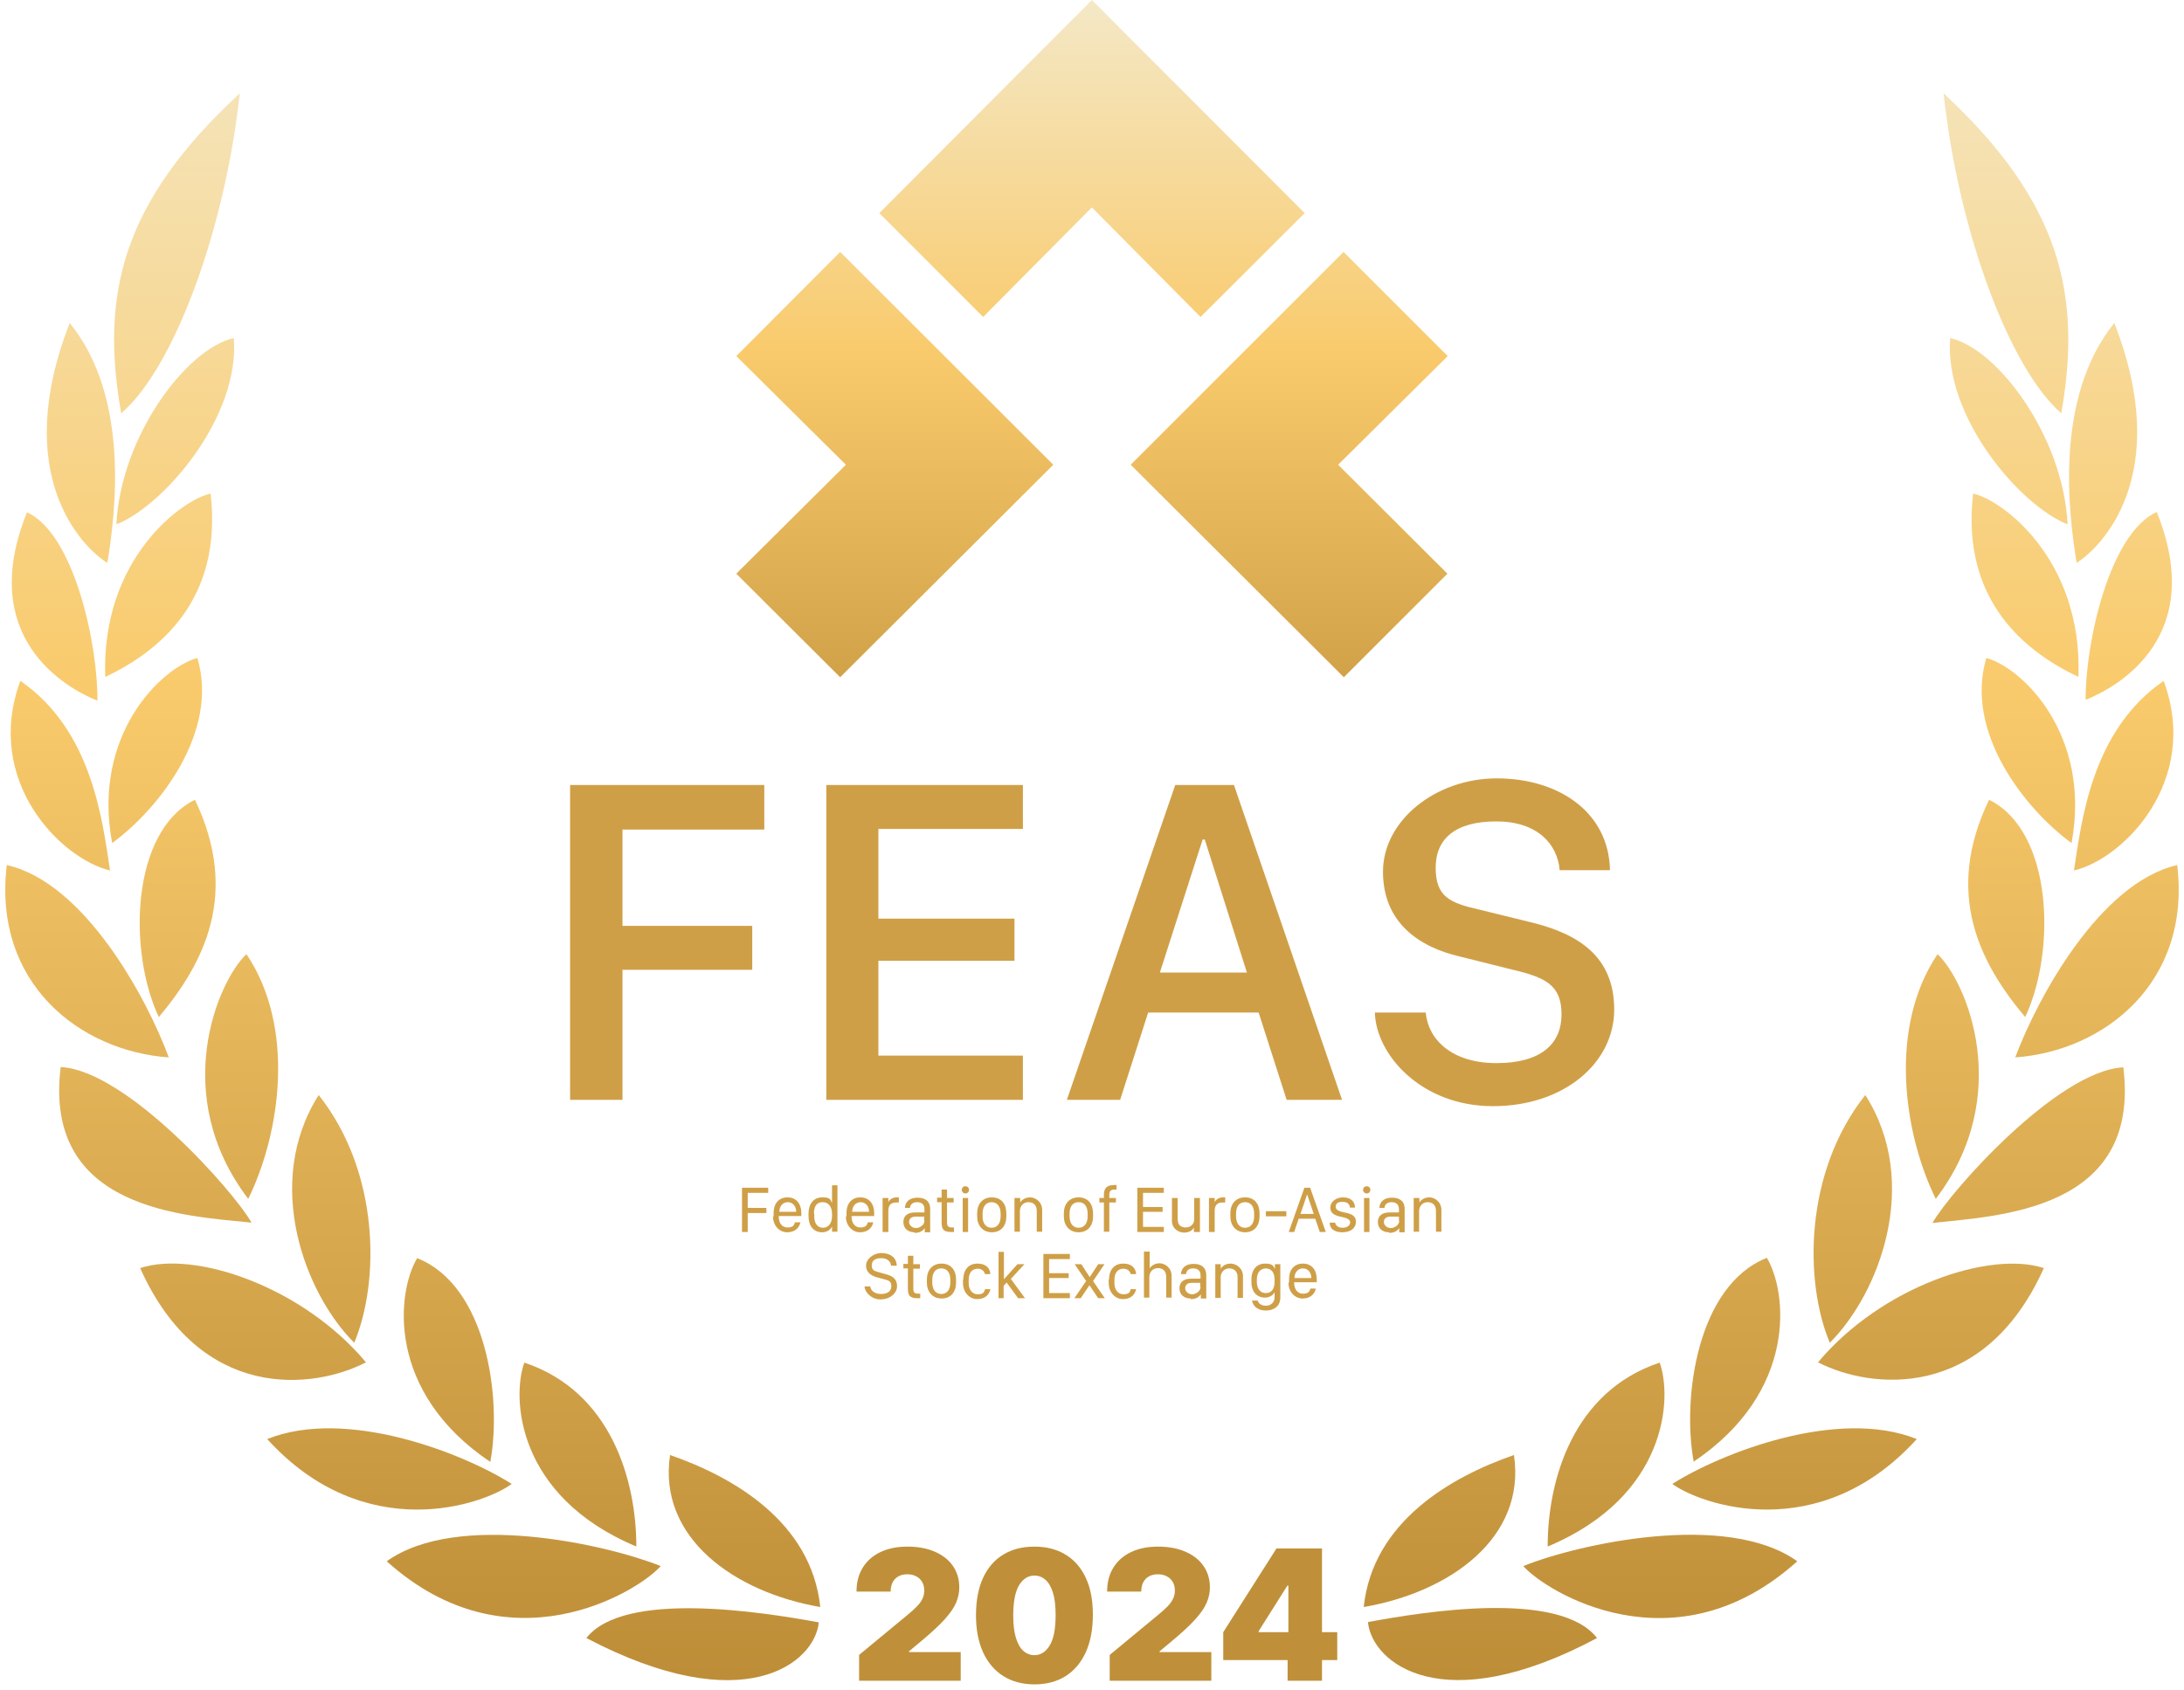 <svg width="336" height="260" viewBox="0 0 336 260" fill="none" xmlns="http://www.w3.org/2000/svg">
<path d="M255.335 209.684C241.995 214.131 238.104 227.749 238.104 237.985C256.585 230.25 257.28 215.057 255.335 209.684Z" fill="url(#paint0_linear_21121_60739)"/>
<path d="M97.898 237.985C97.898 227.795 94.007 214.131 80.667 209.684C78.722 215.057 79.417 230.25 97.898 237.985Z" fill="url(#paint1_linear_21121_60739)"/>
<path d="M75.433 224.969C77.239 215.15 74.877 197.827 64.177 193.612C61.074 198.799 59.314 214.131 75.433 224.969Z" fill="url(#paint2_linear_21121_60739)"/>
<path d="M271.823 193.565C261.124 197.78 258.762 215.104 260.568 224.923C276.687 214.085 274.927 198.707 271.823 193.565Z" fill="url(#paint3_linear_21121_60739)"/>
<path d="M286.97 168.507C277.475 180.504 277.614 197.364 281.505 206.627C289.055 199.124 295.632 182.079 286.97 168.507Z" fill="url(#paint4_linear_21121_60739)"/>
<path d="M35.969 52.016C28.697 53.683 18.6 67.07 17.905 80.687C25.223 77.815 36.942 64.151 35.969 52.016Z" fill="url(#paint5_linear_21121_60739)"/>
<path d="M38.193 184.487C43.195 174.251 45.465 158.039 37.915 146.83C33.515 150.952 26.011 168.507 38.193 184.487Z" fill="url(#paint6_linear_21121_60739)"/>
<path d="M54.497 206.627C58.388 197.364 58.526 180.504 49.031 168.507C40.416 182.079 46.947 199.124 54.497 206.627Z" fill="url(#paint7_linear_21121_60739)"/>
<path d="M16.191 104.171C24.297 100.326 34.302 92.498 32.403 75.963C28.188 76.796 15.543 85.829 16.191 104.171Z" fill="url(#paint8_linear_21121_60739)"/>
<path d="M319.764 104.171C320.413 85.829 307.768 76.796 303.553 75.963C301.654 92.498 311.658 100.326 319.764 104.171Z" fill="url(#paint9_linear_21121_60739)"/>
<path d="M305.59 101.253C302.209 112.601 311.426 124.412 318.698 129.738C321.802 113.064 311.102 102.735 305.59 101.253Z" fill="url(#paint10_linear_21121_60739)"/>
<path d="M298.086 146.83C290.536 158.039 292.806 174.251 297.808 184.487C309.99 168.507 302.486 150.952 298.086 146.83Z" fill="url(#paint11_linear_21121_60739)"/>
<path d="M300.032 52.016C299.059 64.151 310.778 77.815 318.096 80.687C317.401 67.07 307.304 53.683 300.032 52.016Z" fill="url(#paint12_linear_21121_60739)"/>
<path d="M306.006 123.069C299.059 137.52 304.571 148.173 311.565 156.511C316.336 146.413 315.872 127.932 306.006 123.069Z" fill="url(#paint13_linear_21121_60739)"/>
<path d="M332.872 104.773C321.802 112.415 320.273 126.172 319.069 133.953C326.619 132.193 338.569 120.243 332.872 104.773Z" fill="url(#paint14_linear_21121_60739)"/>
<path d="M325.276 49.7C316.012 61.187 318.235 79.02 319.486 86.616C323.238 84.254 334.447 73.183 325.276 49.7Z" fill="url(#paint15_linear_21121_60739)"/>
<path d="M317.123 63.595C320.319 45.253 316.984 31.08 299.013 14.359C301.329 35.851 309.249 56.787 317.123 63.595Z" fill="url(#paint16_linear_21121_60739)"/>
<path d="M331.806 78.788C324.442 82.123 320.783 99.261 320.875 107.691C325.97 105.653 339.542 97.918 331.806 78.788Z" fill="url(#paint17_linear_21121_60739)"/>
<path d="M30.365 101.253C24.853 102.735 14.107 113.064 17.257 129.738C24.529 124.412 33.746 112.554 30.365 101.253Z" fill="url(#paint18_linear_21121_60739)"/>
<path d="M210.451 249.611C211.053 255.864 221.846 264.803 245.7 252.066C239.956 244.655 219.159 247.99 210.451 249.611Z" fill="url(#paint19_linear_21121_60739)"/>
<path d="M90.209 252.066C114.434 264.803 125.365 255.91 125.967 249.657C117.166 248.036 95.999 244.701 90.209 252.066Z" fill="url(#paint20_linear_21121_60739)"/>
<path d="M232.916 223.904C223.282 227.239 211.193 234.141 209.803 247.295C223.05 245.025 234.815 236.642 232.916 223.904Z" fill="url(#paint21_linear_21121_60739)"/>
<path d="M103.085 223.904C101.186 236.642 112.997 245.025 126.198 247.295C124.808 234.141 112.719 227.239 103.085 223.904Z" fill="url(#paint22_linear_21121_60739)"/>
<path d="M234.352 240.996C237.872 244.979 257.697 257.207 276.502 240.255C265.663 232.473 242.689 237.614 234.352 240.996Z" fill="url(#paint23_linear_21121_60739)"/>
<path d="M297.299 188.193C307.536 187.081 329.398 186.293 326.665 164.246C316.568 164.755 300.125 183.236 297.299 188.193Z" fill="url(#paint24_linear_21121_60739)"/>
<path d="M257.28 228.351C261.542 231.5 279.837 238.031 294.891 221.449C282.663 216.539 264.645 223.672 257.28 228.351Z" fill="url(#paint25_linear_21121_60739)"/>
<path d="M334.956 133.12C323.052 135.852 313.464 153.546 310.037 162.717C323.701 161.744 337.133 151.23 334.956 133.12Z" fill="url(#paint26_linear_21121_60739)"/>
<path d="M279.698 209.638C287.665 213.76 305.173 215.798 314.437 195.14C306.146 192.408 289.471 197.966 279.698 209.638Z" fill="url(#paint27_linear_21121_60739)"/>
<path d="M16.933 133.953C15.729 126.172 14.2 112.415 3.13 104.773C-2.567 120.243 9.43 132.193 16.933 133.953Z" fill="url(#paint28_linear_21121_60739)"/>
<path d="M59.499 240.255C78.258 257.161 98.129 244.979 101.649 240.996C93.358 237.661 70.338 232.473 59.499 240.255Z" fill="url(#paint29_linear_21121_60739)"/>
<path d="M16.516 86.616C17.767 79.02 20.036 61.141 10.726 49.7C1.555 73.183 12.718 84.3 16.516 86.616Z" fill="url(#paint30_linear_21121_60739)"/>
<path d="M29.995 123.069C20.129 127.932 19.666 146.413 24.436 156.511C31.43 148.173 36.896 137.52 29.995 123.069Z" fill="url(#paint31_linear_21121_60739)"/>
<path d="M36.895 14.359C18.785 31.08 15.404 45.253 18.646 63.595C26.613 56.787 34.533 35.851 36.895 14.359Z" fill="url(#paint32_linear_21121_60739)"/>
<path d="M14.987 107.83C15.08 99.353 11.467 82.169 4.149 78.834C-3.587 98.01 9.938 105.792 14.987 107.83Z" fill="url(#paint33_linear_21121_60739)"/>
<path d="M1.045 133.12C-1.132 151.276 12.254 161.744 25.964 162.717C22.583 153.546 12.995 135.806 1.045 133.12Z" fill="url(#paint34_linear_21121_60739)"/>
<path d="M78.722 228.351C71.357 223.672 53.339 216.539 41.111 221.449C56.164 238.031 74.507 231.5 78.722 228.351Z" fill="url(#paint35_linear_21121_60739)"/>
<path d="M56.303 209.638C46.53 197.966 29.902 192.361 21.564 195.14C30.828 215.845 48.29 213.807 56.303 209.638Z" fill="url(#paint36_linear_21121_60739)"/>
<path d="M9.337 164.199C6.604 186.247 28.466 187.081 38.703 188.146C35.877 183.19 19.434 164.709 9.337 164.199Z" fill="url(#paint37_linear_21121_60739)"/>
<path d="M135.276 32.794L167.977 -3.05176e-05L200.724 32.794L184.698 48.773L167.977 31.913L151.256 48.773L135.276 32.794Z" fill="url(#paint38_linear_21121_60739)"/>
<path d="M206.746 104.217L173.952 71.516L206.699 38.769L222.726 54.795L205.866 71.516L222.679 88.283L206.746 104.217Z" fill="url(#paint39_linear_21121_60739)"/>
<path d="M129.255 104.217L162.048 71.516L129.255 38.769L113.275 54.795L130.135 71.516L113.275 88.283L129.255 104.217Z" fill="url(#paint40_linear_21121_60739)"/>
<path d="M87.707 169.248V120.799H117.583V127.654H95.766V142.476H115.73V149.238H95.766V169.248H87.707Z" fill="#CF9F47"/>
<path d="M157.37 169.248H127.124V120.799H157.37V127.561H135.137V141.364H156.073V147.849H135.137V162.439H157.37V169.202V169.248Z" fill="#CF9F47"/>
<path d="M164.132 169.248L180.807 120.799H189.839L206.468 169.248H197.945L193.637 155.816H176.638L172.331 169.248H164.132ZM185.022 129.182L178.445 149.655H191.831L185.346 129.182H185.022Z" fill="#CF9F47"/>
<path d="M219.344 155.816C219.714 159.984 223.374 163.597 230.229 163.597C237.084 163.597 240.234 160.633 240.234 156.093C240.234 151.554 237.732 150.396 232.591 149.192L224.624 147.2C218.371 145.764 212.767 142.013 212.767 134.138C212.767 126.264 220.872 119.78 230.275 119.78C239.678 119.78 247.506 124.875 247.691 133.907H239.956C239.585 129.785 236.435 126.403 230.182 126.403C223.929 126.403 220.872 129.043 220.872 133.536C220.872 138.029 223.096 138.956 227.589 139.975L235.509 141.92C242.781 143.68 248.339 147.154 248.339 155.352C248.339 163.551 240.65 170.221 229.673 170.221C218.695 170.221 211.701 162.346 211.516 155.816H219.39H219.344Z" fill="#CF9F47"/>
<path d="M114.155 189.582V182.773H118.185V183.561H115.035V185.877H117.907V186.664H115.035V189.582H114.155Z" fill="#CF9F47"/>
<path d="M119.018 187.22V186.618C119.018 185.228 119.806 184.256 121.149 184.256C122.492 184.256 123.28 185.228 123.28 186.664V187.127H119.806V187.22C119.806 188.193 120.315 188.887 121.149 188.887C121.983 188.887 122.168 188.563 122.307 188.1H123.141C122.955 188.98 122.261 189.628 121.103 189.628C119.945 189.628 118.926 188.656 118.926 187.174L119.018 187.22ZM122.492 186.479C122.492 185.645 121.983 184.997 121.195 184.997C120.408 184.997 119.898 185.645 119.898 186.479H122.492Z" fill="#CF9F47"/>
<path d="M128.004 185.043V182.403H128.838V189.536H128.004V188.748C127.726 189.304 127.17 189.628 126.475 189.628C125.132 189.628 124.391 188.609 124.391 187.173V186.71C124.391 185.274 125.179 184.255 126.475 184.255C127.772 184.255 127.726 184.58 127.958 185.043H128.004ZM125.271 186.757V187.173C125.271 188.331 125.827 188.933 126.614 188.933C127.402 188.933 128.004 188.285 128.004 187.173V186.757C128.004 185.691 127.448 184.996 126.568 184.996C125.688 184.996 125.225 185.552 125.225 186.757H125.271Z" fill="#CF9F47"/>
<path d="M130.228 187.22V186.618C130.228 185.228 131.015 184.256 132.359 184.256C133.702 184.256 134.489 185.228 134.489 186.664V187.127H131.015V187.22C131.015 188.193 131.525 188.887 132.359 188.887C133.192 188.887 133.378 188.563 133.517 188.1H134.35C134.165 188.98 133.47 189.628 132.312 189.628C131.154 189.628 130.135 188.656 130.135 187.174L130.228 187.22ZM133.702 186.479C133.702 185.645 133.192 184.997 132.405 184.997C131.617 184.997 131.108 185.645 131.108 186.479H133.702Z" fill="#CF9F47"/>
<path d="M135.832 184.348H136.666V184.997C136.805 184.672 137.222 184.256 137.963 184.256C138.704 184.256 138.194 184.256 138.287 184.256V185.043C138.194 185.043 138.009 185.043 137.87 185.043C136.944 185.043 136.666 185.599 136.666 186.34V189.582H135.786V184.348H135.832Z" fill="#CF9F47"/>
<path d="M140.695 189.628C139.676 189.628 138.981 189.026 138.981 188.054C138.981 187.081 139.63 186.571 140.834 186.571H142.224V186.062C142.224 185.367 141.807 184.997 141.112 184.997C140.417 184.997 140.047 185.321 140 185.877H139.213C139.259 184.95 139.908 184.302 141.158 184.302C142.409 184.302 143.104 184.904 143.104 186.016V189.628H142.27V188.98C141.992 189.397 141.529 189.721 140.742 189.721L140.695 189.628ZM142.177 187.822V187.22H140.88C140.186 187.22 139.861 187.544 139.861 188.054C139.861 188.563 140.371 188.98 140.927 188.98C141.483 188.98 142.224 188.517 142.224 187.868L142.177 187.822Z" fill="#CF9F47"/>
<path d="M144.864 183.051H145.697V184.348H146.716V185.043H145.697V188.1C145.697 188.748 145.929 188.887 146.531 188.887C147.133 188.887 146.67 188.887 146.763 188.887V189.582C146.67 189.582 146.485 189.582 146.346 189.582C145.095 189.582 144.864 189.119 144.864 188.054V184.996H144.169V184.302H144.864V183.005V183.051Z" fill="#CF9F47"/>
<path d="M148.524 182.542C148.848 182.542 149.079 182.773 149.079 183.097C149.079 183.422 148.848 183.653 148.524 183.653C148.199 183.653 147.968 183.422 147.968 183.097C147.968 182.773 148.199 182.542 148.524 182.542ZM148.107 184.348H148.94V189.582H148.107V184.348Z" fill="#CF9F47"/>
<path d="M154.822 186.71V187.174C154.822 188.609 154.035 189.628 152.599 189.628C151.163 189.628 150.33 188.563 150.33 187.174V186.71C150.33 185.321 151.117 184.256 152.599 184.256C154.081 184.256 154.822 185.321 154.822 186.71ZM151.163 186.757V187.174C151.163 188.239 151.673 188.934 152.553 188.934C153.433 188.934 153.942 188.239 153.942 187.174V186.757C153.942 185.691 153.433 184.997 152.553 184.997C151.673 184.997 151.163 185.691 151.163 186.757Z" fill="#CF9F47"/>
<path d="M156.12 184.348H156.953V185.043C157.139 184.719 157.648 184.256 158.482 184.256C159.316 184.256 160.335 184.95 160.335 186.201V189.536H159.501V186.34C159.501 185.46 158.991 184.997 158.204 184.997C157.416 184.997 156.907 185.645 156.907 186.34V189.536H156.073V184.302L156.12 184.348Z" fill="#CF9F47"/>
<path d="M168.162 186.71V187.174C168.162 188.609 167.374 189.628 165.939 189.628C164.503 189.628 163.669 188.563 163.669 187.174V186.71C163.669 185.321 164.456 184.256 165.939 184.256C167.421 184.256 168.162 185.321 168.162 186.71ZM164.549 186.757V187.174C164.549 188.239 165.059 188.934 165.939 188.934C166.819 188.934 167.328 188.239 167.328 187.174V186.757C167.328 185.691 166.865 184.997 165.939 184.997C165.012 184.997 164.549 185.691 164.549 186.757Z" fill="#CF9F47"/>
<path d="M169.83 185.043H169.135V184.348H169.83V183.839C169.83 182.82 170.339 182.356 171.404 182.356C172.47 182.356 171.682 182.356 171.775 182.356V183.051C171.682 183.051 171.636 183.051 171.497 183.051C170.941 183.051 170.663 183.236 170.663 183.885V184.348H171.682V185.043H170.663V189.536H169.83V185.043Z" fill="#CF9F47"/>
<path d="M179.047 189.582H174.971V182.773H179.047V183.561H175.851V185.738H178.862V186.479H175.851V188.795H179.047V189.582Z" fill="#CF9F47"/>
<path d="M184.513 189.582H183.679V188.887C183.494 189.304 182.984 189.675 182.151 189.675C181.317 189.675 180.298 189.073 180.298 187.868V184.348H181.178V187.59C181.178 188.563 181.734 188.887 182.428 188.887C183.123 188.887 183.725 188.424 183.725 187.59V184.348H184.605V189.582H184.513Z" fill="#CF9F47"/>
<path d="M186.041 184.348H186.875V184.997C187.014 184.672 187.431 184.256 188.172 184.256C188.913 184.256 188.404 184.256 188.496 184.256V185.043C188.404 185.043 188.218 185.043 188.079 185.043C187.153 185.043 186.875 185.599 186.875 186.34V189.582H185.995V184.348H186.041Z" fill="#CF9F47"/>
<path d="M193.777 186.71V187.174C193.777 188.609 192.99 189.628 191.554 189.628C190.118 189.628 189.284 188.563 189.284 187.174V186.71C189.284 185.321 190.072 184.256 191.554 184.256C193.036 184.256 193.777 185.321 193.777 186.71ZM190.164 186.757V187.174C190.164 188.239 190.674 188.934 191.554 188.934C192.434 188.934 192.943 188.239 192.943 187.174V186.757C192.943 185.691 192.48 184.997 191.554 184.997C190.627 184.997 190.164 185.691 190.164 186.757Z" fill="#CF9F47"/>
<path d="M194.749 187.173V186.386H197.899V187.173H194.749Z" fill="#CF9F47"/>
<path d="M198.269 189.582L200.678 182.773H201.558L203.967 189.582H203.04L202.345 187.544H199.798L199.103 189.582H198.177H198.269ZM201.095 183.792L200.076 186.803H202.114L201.095 183.792Z" fill="#CF9F47"/>
<path d="M206.607 184.256C207.857 184.256 208.46 184.95 208.46 185.83H207.672C207.672 185.414 207.394 184.95 206.561 184.95C205.727 184.95 205.495 185.228 205.495 185.738C205.495 186.247 206.19 186.433 206.792 186.571C207.765 186.757 208.599 186.988 208.599 188.007C208.599 189.026 207.765 189.628 206.514 189.628C205.264 189.628 204.569 189.073 204.569 188.146H205.403C205.495 188.61 205.866 188.934 206.561 188.934C207.255 188.934 207.718 188.563 207.718 188.1C207.718 187.637 207.116 187.405 206.422 187.266C205.449 187.081 204.661 186.757 204.661 185.83C204.661 184.904 205.588 184.256 206.607 184.256Z" fill="#CF9F47"/>
<path d="M210.266 182.542C210.59 182.542 210.822 182.773 210.822 183.097C210.822 183.422 210.59 183.653 210.266 183.653C209.942 183.653 209.71 183.422 209.71 183.097C209.71 182.773 209.942 182.542 210.266 182.542ZM209.849 184.348H210.683V189.582H209.849V184.348Z" fill="#CF9F47"/>
<path d="M213.693 189.628C212.674 189.628 211.979 189.026 211.979 188.054C211.979 187.081 212.628 186.571 213.832 186.571H215.222V186.062C215.222 185.367 214.805 184.997 214.11 184.997C213.415 184.997 213.045 185.321 212.998 185.877H212.211C212.257 184.95 212.906 184.302 214.156 184.302C215.407 184.302 216.102 184.904 216.102 186.016V189.628H215.268V188.98C214.99 189.397 214.527 189.721 213.74 189.721L213.693 189.628ZM215.222 187.822V187.22H213.925C213.23 187.22 212.906 187.544 212.906 188.054C212.906 188.563 213.415 188.98 213.971 188.98C214.527 188.98 215.268 188.517 215.268 187.868L215.222 187.822Z" fill="#CF9F47"/>
<path d="M217.538 184.348H218.372V185.043C218.557 184.719 219.067 184.256 219.9 184.256C220.734 184.256 221.753 184.95 221.753 186.201V189.536H220.919V186.34C220.919 185.46 220.41 184.997 219.622 184.997C218.835 184.997 218.325 185.645 218.325 186.34V189.536H217.492V184.302L217.538 184.348Z" fill="#CF9F47"/>
<path d="M133.887 197.919C133.933 198.568 134.535 199.124 135.554 199.124C136.573 199.124 137.129 198.661 137.129 197.919C137.129 197.178 136.759 197.039 136.018 196.854L134.813 196.53C134.026 196.298 133.238 195.789 133.238 194.77C133.238 193.751 134.35 192.824 135.601 192.824C136.851 192.824 137.917 193.427 137.963 194.77H137.083C137.037 194.121 136.527 193.612 135.554 193.612C134.582 193.612 134.118 194.029 134.118 194.723C134.118 195.418 134.443 195.557 135.091 195.742L136.249 196.067C137.314 196.345 138.009 196.808 138.009 197.919C138.009 199.031 136.898 199.957 135.462 199.957C134.026 199.957 133.053 198.846 133.007 197.966H133.887V197.919Z" fill="#CF9F47"/>
<path d="M139.676 193.241H140.51V194.538H141.529V195.233H140.51V198.29C140.51 198.938 140.742 199.077 141.344 199.077C141.946 199.077 141.483 199.077 141.575 199.077V199.772C141.483 199.772 141.344 199.772 141.158 199.772C139.908 199.772 139.676 199.309 139.676 198.244V195.187H138.981V194.492H139.676V193.195V193.241Z" fill="#CF9F47"/>
<path d="M147.088 196.9V197.363C147.088 198.799 146.3 199.818 144.864 199.818C143.428 199.818 142.595 198.753 142.595 197.363V196.9C142.595 195.511 143.382 194.445 144.864 194.445C146.347 194.445 147.088 195.511 147.088 196.9ZM143.428 196.947V197.363C143.428 198.429 143.938 199.124 144.818 199.124C145.698 199.124 146.208 198.429 146.208 197.363V196.947C146.208 195.881 145.744 195.186 144.818 195.186C143.892 195.186 143.428 195.881 143.428 196.947Z" fill="#CF9F47"/>
<path d="M148.199 196.854C148.199 195.464 148.986 194.445 150.376 194.445C151.765 194.445 152.321 195.233 152.367 196.067H151.534C151.441 195.603 151.024 195.233 150.422 195.233C149.542 195.233 149.032 195.881 149.032 196.947V197.456C149.032 198.475 149.588 199.17 150.422 199.17C151.256 199.17 151.441 198.846 151.534 198.382H152.367C152.182 199.263 151.534 199.911 150.329 199.911C149.125 199.911 148.152 198.846 148.152 197.456V196.947L148.199 196.854Z" fill="#CF9F47"/>
<path d="M154.452 199.772H153.619V192.639H154.452V196.854L156.537 194.538H157.602L155.518 196.808L157.695 199.772H156.629L154.869 197.364L154.406 197.873V199.772H154.452Z" fill="#CF9F47"/>
<path d="M164.596 199.772H160.52V192.963H164.596V193.751H161.4V195.928H164.41V196.669H161.4V198.985H164.596V199.772Z" fill="#CF9F47"/>
<path d="M167.606 197.781L166.263 199.772H165.29L167.096 197.132L165.336 194.538H166.355L167.652 196.53L168.949 194.538H169.922L168.162 197.132L169.968 199.772H168.949L167.606 197.781Z" fill="#CF9F47"/>
<path d="M170.617 196.854C170.617 195.464 171.405 194.445 172.794 194.445C174.184 194.445 174.739 195.233 174.786 196.067H173.952C173.859 195.603 173.443 195.233 172.84 195.233C171.96 195.233 171.451 195.881 171.451 196.947V197.456C171.451 198.475 172.007 199.17 172.84 199.17C173.674 199.17 173.859 198.846 173.952 198.382H174.786C174.601 199.263 173.952 199.911 172.748 199.911C171.543 199.911 170.571 198.846 170.571 197.456V196.947L170.617 196.854Z" fill="#CF9F47"/>
<path d="M176.036 192.593H176.87V195.187C177.055 194.862 177.565 194.399 178.398 194.399C179.232 194.399 180.251 195.094 180.251 196.345V199.679H179.417V196.483C179.417 195.603 178.908 195.14 178.12 195.14C177.333 195.14 176.824 195.789 176.824 196.483V199.679H175.99V192.546L176.036 192.593Z" fill="#CF9F47"/>
<path d="M183.17 199.819C182.151 199.819 181.456 199.216 181.456 198.244C181.456 197.271 182.105 196.762 183.309 196.762H184.698V196.252C184.698 195.557 184.281 195.187 183.587 195.187C182.892 195.187 182.521 195.511 182.475 196.067H181.688C181.734 195.14 182.382 194.492 183.633 194.492C184.884 194.492 185.578 195.094 185.578 196.206V199.819H184.745V199.17C184.467 199.587 184.004 199.911 183.216 199.911L183.17 199.819ZM184.652 198.012V197.41H183.355C182.66 197.41 182.336 197.734 182.336 198.244C182.336 198.753 182.846 199.17 183.401 199.17C183.957 199.17 184.698 198.707 184.698 198.058L184.652 198.012Z" fill="#CF9F47"/>
<path d="M186.967 194.538H187.801V195.233C187.986 194.909 188.496 194.445 189.33 194.445C190.163 194.445 191.229 195.14 191.229 196.391V199.726H190.395V196.53C190.395 195.65 189.885 195.186 189.098 195.186C188.311 195.186 187.801 195.835 187.801 196.53V199.726H186.967V194.492V194.538Z" fill="#CF9F47"/>
<path d="M196.093 199.633V198.846C195.861 199.309 195.305 199.679 194.611 199.679C193.406 199.679 192.526 198.846 192.526 197.271V196.854C192.526 195.325 193.406 194.445 194.611 194.445C195.815 194.445 195.908 194.816 196.139 195.279V194.538H196.973V199.679C196.973 201.023 195.954 201.671 194.75 201.671C193.545 201.671 192.758 201.023 192.619 200.143H193.499C193.592 200.559 194.055 200.93 194.75 200.93C195.444 200.93 196.093 200.467 196.093 199.633ZM193.36 196.9V197.225C193.36 198.29 193.87 198.985 194.75 198.985C195.63 198.985 196.093 198.336 196.093 197.225V196.9C196.093 195.835 195.583 195.186 194.75 195.186C193.916 195.186 193.36 195.835 193.36 196.9Z" fill="#CF9F47"/>
<path d="M198.316 197.41V196.808C198.316 195.418 199.103 194.445 200.446 194.445C201.79 194.445 202.577 195.418 202.577 196.854V197.317H199.103V197.41C199.103 198.382 199.613 199.077 200.446 199.077C201.28 199.077 201.465 198.753 201.604 198.29H202.438C202.253 199.17 201.558 199.818 200.4 199.818C199.242 199.818 198.223 198.846 198.223 197.363L198.316 197.41ZM201.743 196.669C201.743 195.835 201.234 195.186 200.446 195.186C199.659 195.186 199.15 195.835 199.15 196.669H201.743Z" fill="#CF9F47"/>
<path d="M132.171 258.642V254.665L139.768 248.381C140.272 247.963 140.702 247.572 141.06 247.207C141.425 246.836 141.703 246.455 141.896 246.064C142.094 245.673 142.194 245.239 142.194 244.761C142.194 244.238 142.081 243.79 141.856 243.419C141.637 243.048 141.332 242.763 140.941 242.564C140.55 242.358 140.099 242.256 139.589 242.256C139.078 242.256 138.628 242.358 138.237 242.564C137.852 242.769 137.554 243.071 137.342 243.469C137.13 243.866 137.023 244.35 137.023 244.92H131.773C131.773 243.489 132.095 242.256 132.738 241.222C133.381 240.188 134.289 239.392 135.462 238.835C136.636 238.278 138.011 238 139.589 238C141.219 238 142.631 238.262 143.825 238.786C145.024 239.303 145.949 240.032 146.599 240.973C147.255 241.914 147.583 243.018 147.583 244.284C147.583 245.066 147.421 245.845 147.096 246.621C146.771 247.39 146.188 248.241 145.346 249.176C144.504 250.111 143.308 251.224 141.756 252.517L139.847 254.108V254.227H147.802V258.642H132.171Z" fill="#BF9039"/>
<path d="M159.142 259.199C157.293 259.192 155.695 258.765 154.349 257.916C153.004 257.068 151.966 255.845 151.237 254.247C150.508 252.65 150.147 250.734 150.153 248.5C150.16 246.259 150.525 244.357 151.247 242.793C151.976 241.228 153.01 240.038 154.349 239.223C155.695 238.408 157.293 238 159.142 238C160.991 238 162.589 238.411 163.935 239.233C165.28 240.048 166.318 241.238 167.047 242.803C167.776 244.367 168.137 246.266 168.131 248.5C168.131 250.747 167.766 252.67 167.037 254.267C166.308 255.865 165.27 257.088 163.925 257.936C162.586 258.778 160.991 259.199 159.142 259.199ZM159.142 254.705C160.097 254.705 160.879 254.207 161.489 253.213C162.105 252.212 162.41 250.641 162.403 248.5C162.403 247.101 162.264 245.958 161.986 245.07C161.707 244.181 161.323 243.525 160.832 243.101C160.342 242.67 159.778 242.455 159.142 242.455C158.188 242.455 157.409 242.938 156.805 243.906C156.202 244.874 155.894 246.405 155.881 248.5C155.874 249.925 156.01 251.098 156.288 252.02C156.567 252.935 156.951 253.611 157.442 254.048C157.939 254.486 158.506 254.705 159.142 254.705Z" fill="#BF9039"/>
<path d="M170.726 258.642V254.665L178.322 248.381C178.826 247.963 179.257 247.572 179.615 247.207C179.98 246.836 180.258 246.455 180.45 246.064C180.649 245.673 180.749 245.239 180.749 244.761C180.749 244.238 180.636 243.79 180.411 243.419C180.192 243.048 179.887 242.763 179.496 242.564C179.105 242.358 178.654 242.256 178.143 242.256C177.633 242.256 177.182 242.358 176.791 242.564C176.407 242.769 176.108 243.071 175.896 243.469C175.684 243.866 175.578 244.35 175.578 244.92H170.328C170.328 243.489 170.65 242.256 171.293 241.222C171.936 240.188 172.844 239.392 174.017 238.835C175.19 238.278 176.566 238 178.143 238C179.774 238 181.186 238.262 182.379 238.786C183.579 239.303 184.504 240.032 185.153 240.973C185.81 241.914 186.138 243.018 186.138 244.284C186.138 245.066 185.975 245.845 185.651 246.621C185.326 247.39 184.742 248.241 183.901 249.176C183.059 250.111 181.862 251.224 180.311 252.517L178.402 254.108V254.227H186.357V258.642H170.726Z" fill="#BF9039"/>
<path d="M188.191 255.46V251.165L196.384 238.278H200.282V244.006H198.055L193.64 251.006V251.165H205.731V255.46H188.191ZM198.094 258.642V254.148L198.214 252.278V238.278H203.384V258.642H198.094Z" fill="#BF9039"/>
<defs>
<linearGradient id="paint0_linear_21121_60739" x1="247.09" y1="-7.92" x2="247.09" y2="278.514" gradientUnits="userSpaceOnUse">
<stop stop-color="#F4E9C9"/>
<stop offset="0.4" stop-color="#F9CA6B"/>
<stop offset="1" stop-color="#B58530"/>
</linearGradient>
<linearGradient id="paint1_linear_21121_60739" x1="88.912" y1="-7.92" x2="88.912" y2="278.514" gradientUnits="userSpaceOnUse">
<stop stop-color="#F4E9C9"/>
<stop offset="0.4" stop-color="#F9CA6B"/>
<stop offset="1" stop-color="#B58530"/>
</linearGradient>
<linearGradient id="paint2_linear_21121_60739" x1="69.041" y1="-7.921" x2="69.041" y2="278.514" gradientUnits="userSpaceOnUse">
<stop stop-color="#F4E9C9"/>
<stop offset="0.4" stop-color="#F9CA6B"/>
<stop offset="1" stop-color="#B58530"/>
</linearGradient>
<linearGradient id="paint3_linear_21121_60739" x1="266.96" y1="-7.921" x2="266.96" y2="278.514" gradientUnits="userSpaceOnUse">
<stop stop-color="#F4E9C9"/>
<stop offset="0.4" stop-color="#F9CA6B"/>
<stop offset="1" stop-color="#B58530"/>
</linearGradient>
<linearGradient id="paint4_linear_21121_60739" x1="285.025" y1="-7.92" x2="285.025" y2="278.514" gradientUnits="userSpaceOnUse">
<stop stop-color="#F4E9C9"/>
<stop offset="0.4" stop-color="#F9CA6B"/>
<stop offset="1" stop-color="#B58530"/>
</linearGradient>
<linearGradient id="paint5_linear_21121_60739" x1="26.937" y1="-7.92" x2="26.937" y2="278.514" gradientUnits="userSpaceOnUse">
<stop stop-color="#F4E9C9"/>
<stop offset="0.4" stop-color="#F9CA6B"/>
<stop offset="1" stop-color="#B58530"/>
</linearGradient>
<linearGradient id="paint6_linear_21121_60739" x1="37.174" y1="-7.92" x2="37.174" y2="278.514" gradientUnits="userSpaceOnUse">
<stop stop-color="#F4E9C9"/>
<stop offset="0.4" stop-color="#F9CA6B"/>
<stop offset="1" stop-color="#B58530"/>
</linearGradient>
<linearGradient id="paint7_linear_21121_60739" x1="50.93" y1="-7.92" x2="50.93" y2="278.514" gradientUnits="userSpaceOnUse">
<stop stop-color="#F4E9C9"/>
<stop offset="0.4" stop-color="#F9CA6B"/>
<stop offset="1" stop-color="#B58530"/>
</linearGradient>
<linearGradient id="paint8_linear_21121_60739" x1="24.436" y1="-7.92" x2="24.436" y2="278.514" gradientUnits="userSpaceOnUse">
<stop stop-color="#F4E9C9"/>
<stop offset="0.4" stop-color="#F9CA6B"/>
<stop offset="1" stop-color="#B58530"/>
</linearGradient>
<linearGradient id="paint9_linear_21121_60739" x1="311.566" y1="-7.92" x2="311.566" y2="278.514" gradientUnits="userSpaceOnUse">
<stop stop-color="#F4E9C9"/>
<stop offset="0.4" stop-color="#F9CA6B"/>
<stop offset="1" stop-color="#B58530"/>
</linearGradient>
<linearGradient id="paint10_linear_21121_60739" x1="312.075" y1="-7.92" x2="312.075" y2="278.514" gradientUnits="userSpaceOnUse">
<stop stop-color="#F4E9C9"/>
<stop offset="0.4" stop-color="#F9CA6B"/>
<stop offset="1" stop-color="#B58530"/>
</linearGradient>
<linearGradient id="paint11_linear_21121_60739" x1="298.827" y1="-7.92" x2="298.827" y2="278.514" gradientUnits="userSpaceOnUse">
<stop stop-color="#F4E9C9"/>
<stop offset="0.4" stop-color="#F9CA6B"/>
<stop offset="1" stop-color="#B58530"/>
</linearGradient>
<linearGradient id="paint12_linear_21121_60739" x1="309.018" y1="-7.92" x2="309.018" y2="278.514" gradientUnits="userSpaceOnUse">
<stop stop-color="#F4E9C9"/>
<stop offset="0.4" stop-color="#F9CA6B"/>
<stop offset="1" stop-color="#B58530"/>
</linearGradient>
<linearGradient id="paint13_linear_21121_60739" x1="308.647" y1="-7.92" x2="308.647" y2="278.514" gradientUnits="userSpaceOnUse">
<stop stop-color="#F4E9C9"/>
<stop offset="0.4" stop-color="#F9CA6B"/>
<stop offset="1" stop-color="#B58530"/>
</linearGradient>
<linearGradient id="paint14_linear_21121_60739" x1="326.711" y1="-7.92" x2="326.711" y2="278.514" gradientUnits="userSpaceOnUse">
<stop stop-color="#F4E9C9"/>
<stop offset="0.4" stop-color="#F9CA6B"/>
<stop offset="1" stop-color="#B58530"/>
</linearGradient>
<linearGradient id="paint15_linear_21121_60739" x1="323.562" y1="-7.92" x2="323.562" y2="278.514" gradientUnits="userSpaceOnUse">
<stop stop-color="#F4E9C9"/>
<stop offset="0.4" stop-color="#F9CA6B"/>
<stop offset="1" stop-color="#B58530"/>
</linearGradient>
<linearGradient id="paint16_linear_21121_60739" x1="308.601" y1="-7.92" x2="308.601" y2="278.514" gradientUnits="userSpaceOnUse">
<stop stop-color="#F4E9C9"/>
<stop offset="0.4" stop-color="#F9CA6B"/>
<stop offset="1" stop-color="#B58530"/>
</linearGradient>
<linearGradient id="paint17_linear_21121_60739" x1="327.545" y1="-7.967" x2="327.545" y2="278.514" gradientUnits="userSpaceOnUse">
<stop stop-color="#F4E9C9"/>
<stop offset="0.4" stop-color="#F9CA6B"/>
<stop offset="1" stop-color="#B58530"/>
</linearGradient>
<linearGradient id="paint18_linear_21121_60739" x1="23.927" y1="-7.92" x2="23.927" y2="278.514" gradientUnits="userSpaceOnUse">
<stop stop-color="#F4E9C9"/>
<stop offset="0.4" stop-color="#F9CA6B"/>
<stop offset="1" stop-color="#B58530"/>
</linearGradient>
<linearGradient id="paint19_linear_21121_60739" x1="228.052" y1="-7.92" x2="228.052" y2="278.514" gradientUnits="userSpaceOnUse">
<stop stop-color="#F4E9C9"/>
<stop offset="0.4" stop-color="#F9CA6B"/>
<stop offset="1" stop-color="#B58530"/>
</linearGradient>
<linearGradient id="paint20_linear_21121_60739" x1="108.088" y1="-7.92" x2="108.088" y2="278.514" gradientUnits="userSpaceOnUse">
<stop stop-color="#F4E9C9"/>
<stop offset="0.4" stop-color="#F9CA6B"/>
<stop offset="1" stop-color="#B58530"/>
</linearGradient>
<linearGradient id="paint21_linear_21121_60739" x1="221.476" y1="-7.92" x2="221.476" y2="278.514" gradientUnits="userSpaceOnUse">
<stop stop-color="#F4E9C9"/>
<stop offset="0.4" stop-color="#F9CA6B"/>
<stop offset="1" stop-color="#B58530"/>
</linearGradient>
<linearGradient id="paint22_linear_21121_60739" x1="114.526" y1="-7.92" x2="114.526" y2="278.514" gradientUnits="userSpaceOnUse">
<stop stop-color="#F4E9C9"/>
<stop offset="0.4" stop-color="#F9CA6B"/>
<stop offset="1" stop-color="#B58530"/>
</linearGradient>
<linearGradient id="paint23_linear_21121_60739" x1="255.427" y1="-7.92" x2="255.427" y2="278.514" gradientUnits="userSpaceOnUse">
<stop stop-color="#F4E9C9"/>
<stop offset="0.4" stop-color="#F9CA6B"/>
<stop offset="1" stop-color="#B58530"/>
</linearGradient>
<linearGradient id="paint24_linear_21121_60739" x1="312.121" y1="-7.92" x2="312.121" y2="278.514" gradientUnits="userSpaceOnUse">
<stop stop-color="#F4E9C9"/>
<stop offset="0.4" stop-color="#F9CA6B"/>
<stop offset="1" stop-color="#B58530"/>
</linearGradient>
<linearGradient id="paint25_linear_21121_60739" x1="276.086" y1="-7.921" x2="276.086" y2="278.514" gradientUnits="userSpaceOnUse">
<stop stop-color="#F4E9C9"/>
<stop offset="0.4" stop-color="#F9CA6B"/>
<stop offset="1" stop-color="#B58530"/>
</linearGradient>
<linearGradient id="paint26_linear_21121_60739" x1="322.589" y1="-7.92" x2="322.589" y2="278.514" gradientUnits="userSpaceOnUse">
<stop stop-color="#F4E9C9"/>
<stop offset="0.4" stop-color="#F9CA6B"/>
<stop offset="1" stop-color="#B58530"/>
</linearGradient>
<linearGradient id="paint27_linear_21121_60739" x1="297.067" y1="-7.92" x2="297.067" y2="278.514" gradientUnits="userSpaceOnUse">
<stop stop-color="#F4E9C9"/>
<stop offset="0.4" stop-color="#F9CA6B"/>
<stop offset="1" stop-color="#B58530"/>
</linearGradient>
<linearGradient id="paint28_linear_21121_60739" x1="9.291" y1="-7.92" x2="9.291" y2="278.514" gradientUnits="userSpaceOnUse">
<stop stop-color="#F4E9C9"/>
<stop offset="0.4" stop-color="#F9CA6B"/>
<stop offset="1" stop-color="#B58530"/>
</linearGradient>
<linearGradient id="paint29_linear_21121_60739" x1="80.575" y1="-7.92" x2="80.575" y2="278.514" gradientUnits="userSpaceOnUse">
<stop stop-color="#F4E9C9"/>
<stop offset="0.4" stop-color="#F9CA6B"/>
<stop offset="1" stop-color="#B58530"/>
</linearGradient>
<linearGradient id="paint30_linear_21121_60739" x1="12.44" y1="-7.92" x2="12.44" y2="278.514" gradientUnits="userSpaceOnUse">
<stop stop-color="#F4E9C9"/>
<stop offset="0.4" stop-color="#F9CA6B"/>
<stop offset="1" stop-color="#B58530"/>
</linearGradient>
<linearGradient id="paint31_linear_21121_60739" x1="27.354" y1="-7.92" x2="27.354" y2="278.514" gradientUnits="userSpaceOnUse">
<stop stop-color="#F4E9C9"/>
<stop offset="0.4" stop-color="#F9CA6B"/>
<stop offset="1" stop-color="#B58530"/>
</linearGradient>
<linearGradient id="paint32_linear_21121_60739" x1="27.215" y1="-7.92" x2="27.215" y2="278.514" gradientUnits="userSpaceOnUse">
<stop stop-color="#F4E9C9"/>
<stop offset="0.4" stop-color="#F9CA6B"/>
<stop offset="1" stop-color="#B58530"/>
</linearGradient>
<linearGradient id="paint33_linear_21121_60739" x1="8.41" y1="-7.92" x2="8.41" y2="278.514" gradientUnits="userSpaceOnUse">
<stop stop-color="#F4E9C9"/>
<stop offset="0.4" stop-color="#F9CA6B"/>
<stop offset="1" stop-color="#B58530"/>
</linearGradient>
<linearGradient id="paint34_linear_21121_60739" x1="13.366" y1="-7.92" x2="13.366" y2="278.514" gradientUnits="userSpaceOnUse">
<stop stop-color="#F4E9C9"/>
<stop offset="0.4" stop-color="#F9CA6B"/>
<stop offset="1" stop-color="#B58530"/>
</linearGradient>
<linearGradient id="paint35_linear_21121_60739" x1="59.916" y1="-7.921" x2="59.916" y2="278.514" gradientUnits="userSpaceOnUse">
<stop stop-color="#F4E9C9"/>
<stop offset="0.4" stop-color="#F9CA6B"/>
<stop offset="1" stop-color="#B58530"/>
</linearGradient>
<linearGradient id="paint36_linear_21121_60739" x1="38.934" y1="-7.92" x2="38.934" y2="278.514" gradientUnits="userSpaceOnUse">
<stop stop-color="#F4E9C9"/>
<stop offset="0.4" stop-color="#F9CA6B"/>
<stop offset="1" stop-color="#B58530"/>
</linearGradient>
<linearGradient id="paint37_linear_21121_60739" x1="23.881" y1="-7.92" x2="23.881" y2="278.514" gradientUnits="userSpaceOnUse">
<stop stop-color="#F4E9C9"/>
<stop offset="0.4" stop-color="#F9CA6B"/>
<stop offset="1" stop-color="#B58530"/>
</linearGradient>
<linearGradient id="paint38_linear_21121_60739" x1="167.977" y1="-1.621" x2="167.977" y2="139.465" gradientUnits="userSpaceOnUse">
<stop stop-color="#F4E9C9"/>
<stop offset="0.4" stop-color="#F9CA6B"/>
<stop offset="1" stop-color="#B58530"/>
</linearGradient>
<linearGradient id="paint39_linear_21121_60739" x1="198.316" y1="-1.621" x2="198.316" y2="139.465" gradientUnits="userSpaceOnUse">
<stop stop-color="#F4E9C9"/>
<stop offset="0.4" stop-color="#F9CA6B"/>
<stop offset="1" stop-color="#B58530"/>
</linearGradient>
<linearGradient id="paint40_linear_21121_60739" x1="137.638" y1="-1.621" x2="137.638" y2="139.465" gradientUnits="userSpaceOnUse">
<stop stop-color="#F4E9C9"/>
<stop offset="0.4" stop-color="#F9CA6B"/>
<stop offset="1" stop-color="#B58530"/>
</linearGradient>
</defs>
</svg>
